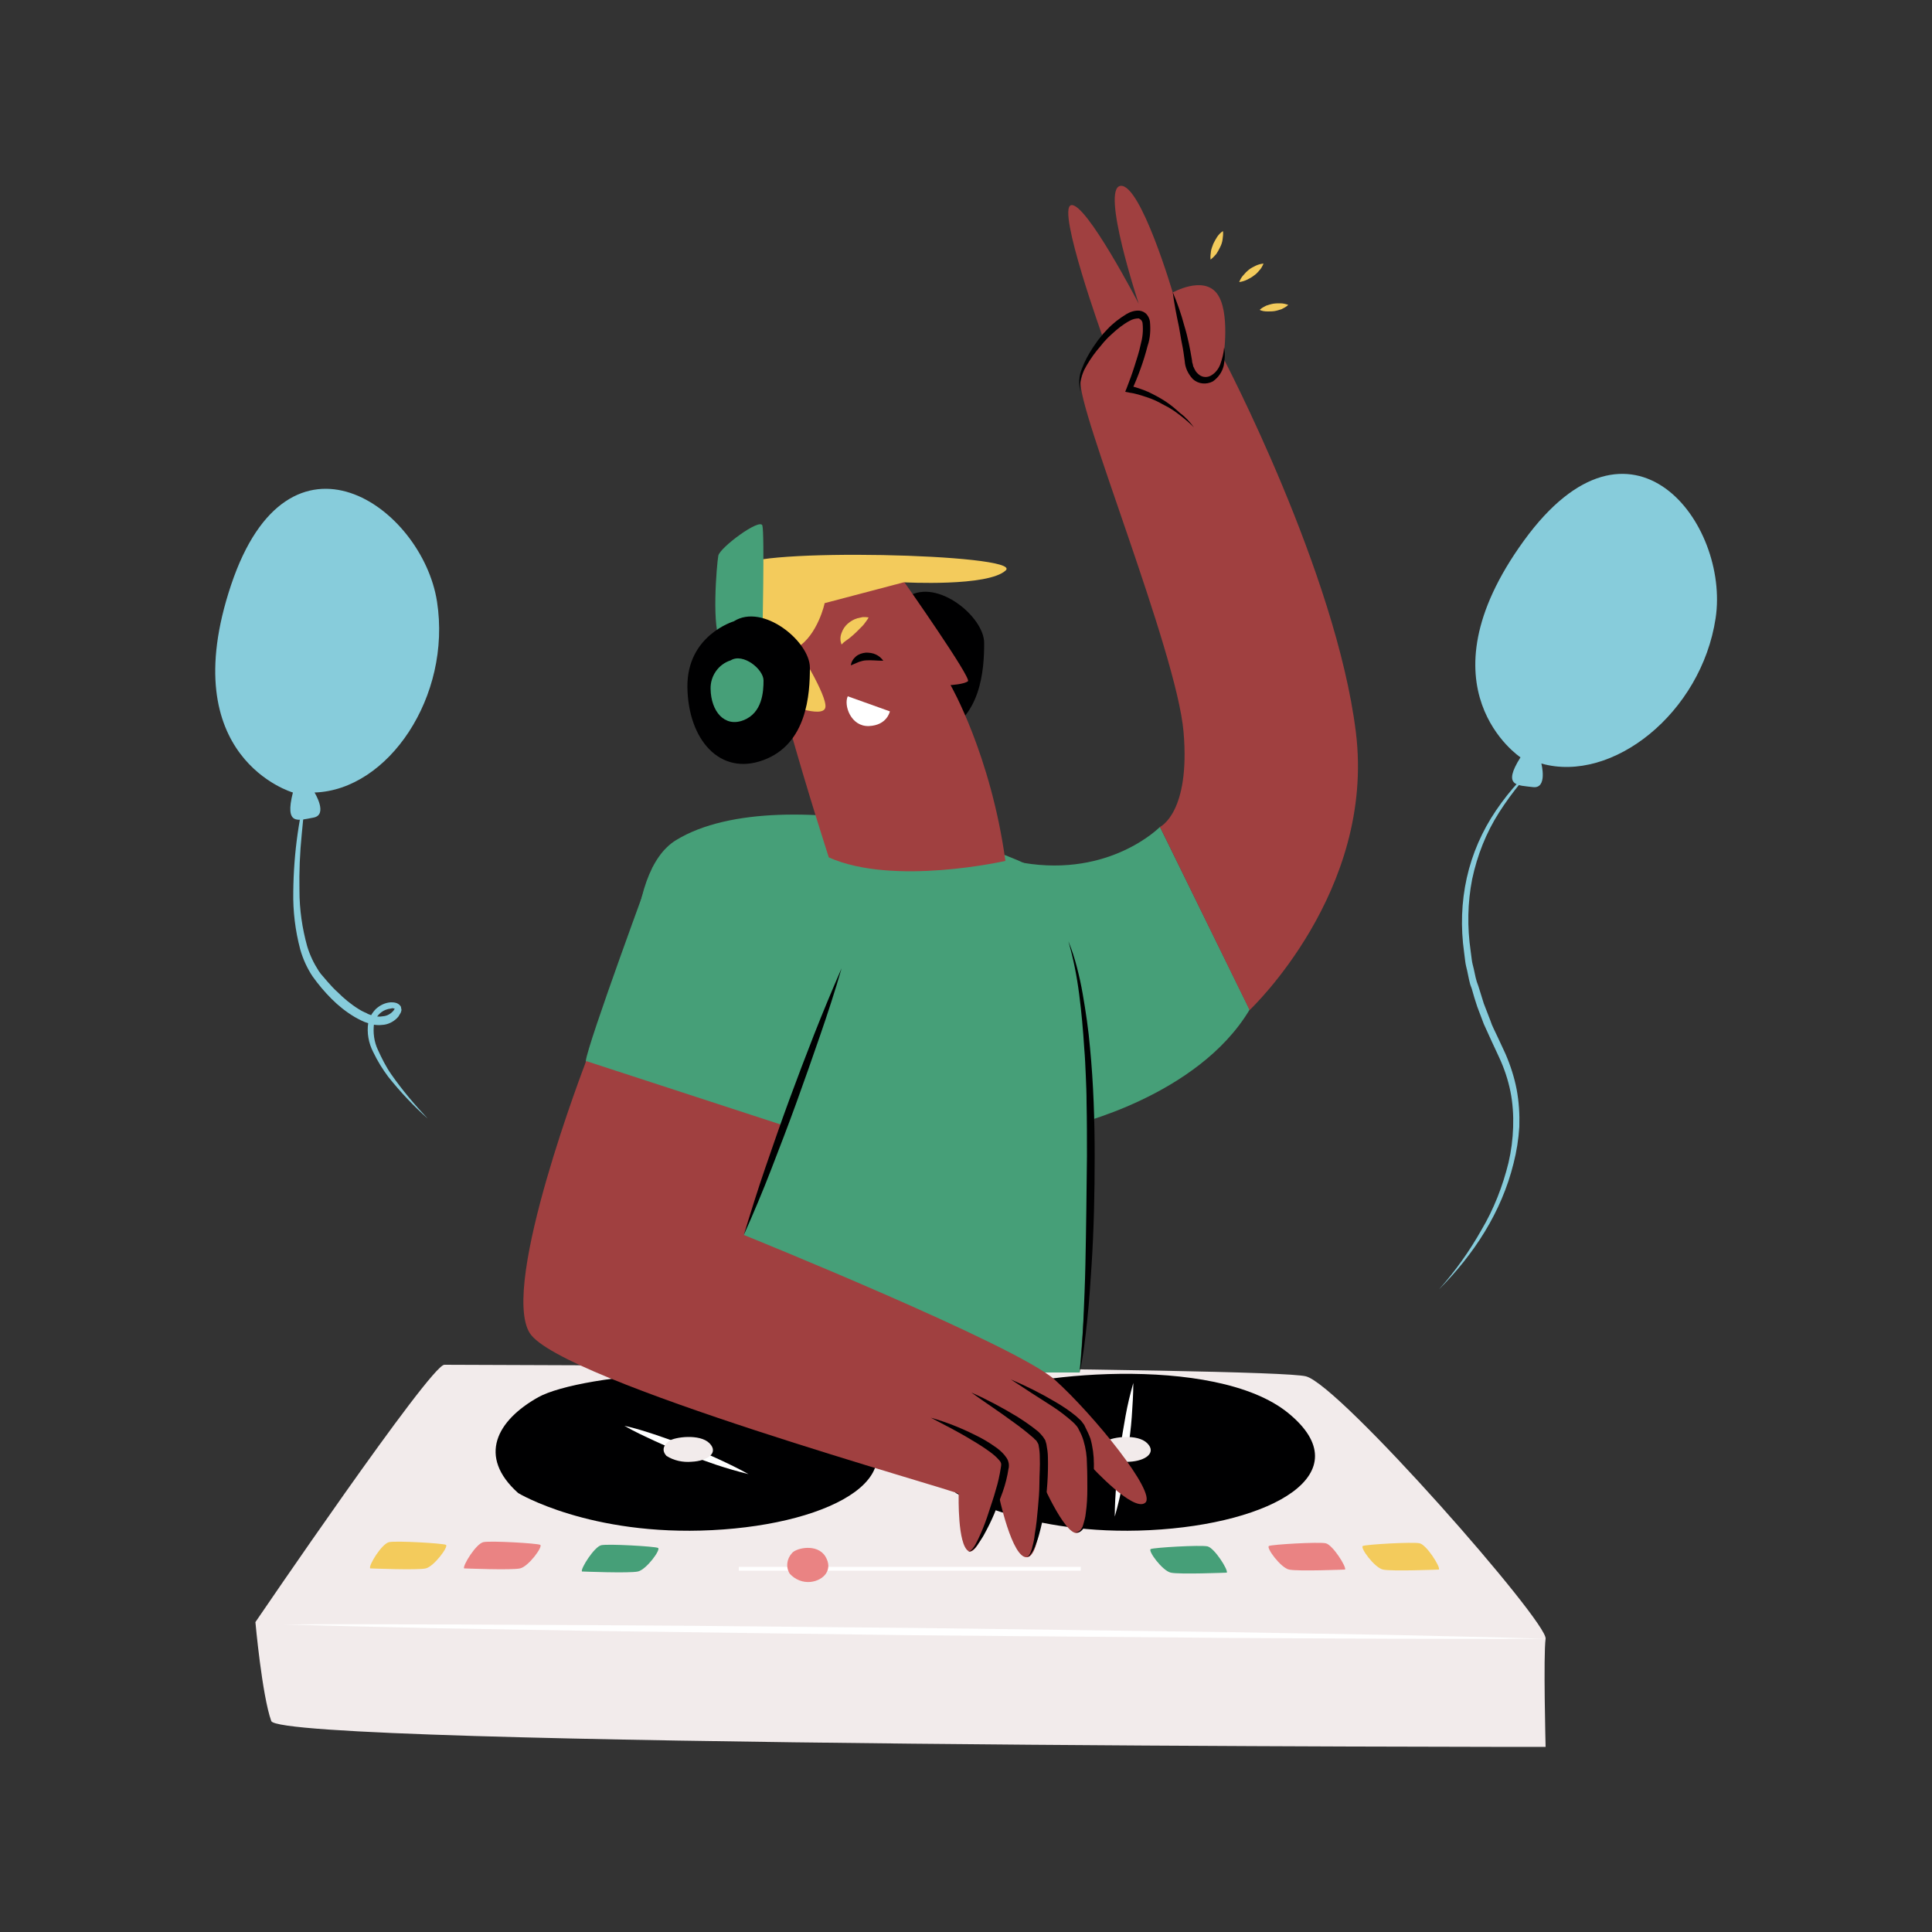 <svg transform="scale(1)" version="1.1" id="Layer_1" xmlns="http://www.w3.org/2000/svg" xmlns:xlink="http://www.w3.org/1999/xlink" x="0px" y="0px" viewBox="0 0 500 500" xml:space="preserve" class="show_show__wrapper__graphic__5Waiy "><rect x="0" y="0" width="500" height="500" fill="#333333" stroke="none"/><title>React</title><style type="text/css">
	.st0{fill:#F2EBEB;}
	.st1{fill:#FFFFFF;}
	.st2{fill:#000001;}
	.st3{fill:#EA8383;}
	.st4{fill:#469F78;}
	.st5{fill:#F3CB5C;}
	.st6{fill:#A04040;}
	.st7{fill:#87CCDB;}
</style><g id="music"><path class="st0" d="M66.1,419.8c0,0,45.3-66.6,48.9-66.6s214.1,0.6,223,3s62.6,63.6,62,67.9s0,28,0,28s-327.4,0-329.8-6.7
		S66.1,419.8,66.1,419.8z"></path><path class="st1" d="M73.2,420.4c13.6-0.1,27.2,0,40.8,0l40.8,0.2c27.2,0.1,54.5,0.5,81.7,0.7l81.7,1.1l40.9,0.7
		c13.6,0.3,27.2,0.6,40.8,1c-13.6,0.1-27.2,0-40.9,0l-40.9-0.2l-81.7-0.7c-27.2-0.4-54.5-0.7-81.7-1.1l-40.8-0.7
		C100.4,421.1,86.8,420.8,73.2,420.4z"></path><path class="st2" d="M247.4,386.4c0,0,18.5,11.2,50.2,9.6s54.9-14.7,35.8-30.3s-70.1-10.1-80.8-4.1S236.7,376.9,247.4,386.4z"></path><path class="st1" d="M288.5,392.5c0-2.9,0.2-5.9,0.4-8.8s0.6-5.8,1-8.7s0.9-5.8,1.4-8.6s1.2-5.7,2-8.5c0,2.9-0.2,5.9-0.4,8.8
		s-0.6,5.8-1,8.7s-0.9,5.8-1.4,8.6S289.3,389.7,288.5,392.5z"></path><path class="st0" d="M285.8,376.8c1.9,1.2,4.2,1.7,6.5,1.5c4.1-0.2,7.1-2.3,4.6-4.8s-9-1.6-10.4-0.6S284.4,375.3,285.8,376.8z"></path><path class="st2" d="M134.1,386.4c0,0,18.5,11.2,50.2,9.6s54.9-14.7,35.8-30.3s-70.1-10.1-80.8-4.1S123.5,376.9,134.1,386.4z"></path><path class="st1" d="M193.7,381.5c-2.8-0.7-5.6-1.5-8.3-2.4s-5.4-1.9-8.1-2.9s-5.3-2.1-7.9-3.3s-5.2-2.4-7.8-3.9
		c2.8,0.6,5.6,1.5,8.3,2.4s5.4,1.9,8.1,2.9s5.3,2.1,7.9,3.3S191.2,380.1,193.7,381.5z"></path><path class="st0" d="M172.5,376.8c1.9,1.2,4.2,1.7,6.5,1.5c4.1-0.2,7.1-2.3,4.6-4.8s-9-1.6-10.4-0.6S171.1,375.3,172.5,376.8z"></path><rect class="st1" x="191.2" y="405.5" width="88.5" height="1"></rect><path class="st3" d="M204.4,407.3c1.4,1.5,3.3,2.3,5.4,2.1c3.4-0.4,5.9-3.2,3.8-6.6s-7.5-2.2-8.6-0.9
		C203.6,403.4,203.3,405.6,204.4,407.3z"></path><path class="st4" d="M150.6,406.7c0,0,12.3,0.5,14.5,0s6-5.7,5.2-6.1s-12.9-1.1-14.7-0.7S150.2,406,150.6,406.7z"></path><path class="st3" d="M120.1,405.9c0,0,12.3,0.5,14.5,0s6-5.7,5.2-6.1s-12.8-1.1-14.7-0.7S119.7,405.2,120.1,405.9z"></path><path class="st5" d="M95.8,405.9c0,0,12.3,0.5,14.4,0s6-5.7,5.2-6.1s-12.8-1.1-14.7-0.7S95.3,405.2,95.8,405.9z"></path><path class="st4" d="M317.5,407c0,0-12.3,0.5-14.5,0s-6-5.7-5.2-6.1s12.9-1.1,14.7-0.7S317.9,406.3,317.5,407z"></path><path class="st3" d="M348.1,406.2c0,0-12.3,0.5-14.5,0s-6-5.7-5.2-6.1s12.9-1.1,14.7-0.7S348.5,405.5,348.1,406.2z"></path><path class="st5" d="M372.4,406.2c0,0-12.3,0.5-14.5,0s-6-5.7-5.2-6.1s12.9-1.1,14.7-0.7S372.8,405.5,372.4,406.2z"></path></g><g id="character"><path class="st2" d="M235,154.4c0,0-12.2,3.6-12,17.1s8.4,23,19.7,18.8s12-17.1,12-23.9S242.5,149.6,235,154.4z"></path><path class="st4" d="M279.4,355.2c0,0,9.1-108.4,0-122.1s-77-32.4-104.4-15.7s4.1,137.8,4.1,137.8H279.4z"></path><path class="st4" d="M212.8,255l-8.5,36.3c0,0-54-2.9-52.7-16.7c0.4-4.3,17.4-50.3,17.4-50.3L212.8,255z"></path><path class="st6" d="M282.4,379.5c0,0,11,12,14,9.4S283,366.1,273,357.1s-80.5-37.5-80.5-37.5l10.4-28.3l-51.2-16.7
		c0,0-22.4,58-14.6,70.4s111,40.9,111,41.6s-0.3,13,2.5,14.8s7.8-14.8,7.8-14.8s3.5,17.1,7.5,16.4s3.7-19.5,3.7-19.5
		s6.9,15.8,9.8,12.9S282.4,379.5,282.4,379.5z"></path><path class="st2" d="M261.6,357c4,1.7,7.8,3.6,11.5,5.8c1.9,1.1,3.7,2.3,5.4,3.7c0.4,0.4,0.9,0.8,1.3,1.2l0.6,0.8
		c0.2,0.2,0.3,0.5,0.4,0.7c0.5,1,1,2,1.4,3.1c0.6,2.1,0.9,4.4,0.9,6.6c0,2.2,0,4.3-0.2,6.5c-0.1,2.2-0.5,4.3-1,6.4
		c-0.3,1.1-0.7,2.1-1.1,3.1c-0.3,0.5-0.6,1-1,1.3c-0.4,0.4-1,0.5-1.6,0.3c0.5,0.1,1-0.1,1.4-0.5c0.3-0.4,0.6-0.8,0.7-1.3
		c0.3-1,0.6-2,0.7-3.1c0.3-2.1,0.4-4.2,0.4-6.3c0-2.1,0-4.3-0.1-6.4c0-2.1-0.3-4.1-0.9-6.1c-0.3-1-0.7-1.9-1.2-2.8
		c-0.1-0.2-0.2-0.5-0.4-0.7c-0.1-0.2-0.2-0.3-0.4-0.5c-0.3-0.4-0.7-0.7-1-1c-1.6-1.4-3.3-2.7-5-3.8
		C268.8,361.7,265.2,359.4,261.6,357z"></path><path class="st2" d="M251.4,360.4c4.1,1.8,8,3.9,11.8,6.2c1.9,1.2,3.8,2.5,5.5,3.9c0.2,0.2,0.4,0.4,0.6,0.6
		c0.2,0.2,0.4,0.5,0.6,0.7c0.2,0.3,0.4,0.6,0.6,0.9c0.1,0.3,0.2,0.7,0.3,1c0.2,1.1,0.4,2.3,0.4,3.5c0.1,4.5-0.2,9-0.9,13.4
		c-0.3,2.2-0.8,4.4-1.4,6.6c-0.3,1.1-0.7,2.2-1.1,3.2c-0.2,0.5-0.5,1-0.8,1.5c-0.2,0.2-0.3,0.5-0.5,0.7c-0.2,0.2-0.5,0.3-0.8,0.3
		c0.6-0.1,0.8-0.7,1-1.1c0.2-0.5,0.4-1,0.5-1.6c0.3-1.1,0.5-2.1,0.6-3.2c0.4-2.2,0.6-4.4,0.8-6.6s0.4-4.4,0.4-6.6s0.2-4.4,0.1-6.6
		c0-1.1-0.1-2.1-0.3-3.1c0-0.2-0.1-0.4-0.2-0.6c-0.1-0.2-0.2-0.3-0.3-0.5c-0.1-0.2-0.3-0.4-0.5-0.5c-0.2-0.2-0.3-0.4-0.5-0.5
		c-1.6-1.4-3.4-2.8-5.1-4C258.7,365.4,255,363,251.4,360.4z"></path><path class="st2" d="M240.9,366.9c3.9,1.1,7.7,2.6,11.3,4.4c1.9,0.9,3.6,1.9,5.3,3.1c0.9,0.6,1.7,1.3,2.4,2.1c0.4,0.5,0.8,1,1,1.6
		c0.1,0.3,0.2,0.7,0.2,1.1c0,0.3,0,0.6-0.1,0.9c-0.3,2-0.8,4-1.5,6c-0.7,1.9-1.4,3.8-2.2,5.7c-0.8,1.9-1.7,3.7-2.7,5.5
		c-0.5,0.9-1.1,1.7-1.7,2.6c-0.3,0.4-0.6,0.8-1,1.1c-0.4,0.3-0.9,0.7-1.4,0.5c0.5,0.1,0.9-0.4,1.2-0.7c0.3-0.4,0.6-0.8,0.8-1.2
		c0.5-0.9,0.9-1.8,1.3-2.7c0.8-1.8,1.5-3.7,2.1-5.6s1.3-3.8,1.8-5.7c0.6-1.9,1-3.8,1.3-5.7c0-0.2,0.1-0.4,0.1-0.7c0-0.1,0-0.1,0-0.2
		c0-0.1,0-0.1,0-0.2c-0.1-0.4-0.3-0.7-0.6-1c-0.6-0.7-1.3-1.3-2.1-1.9c-1.6-1.2-3.2-2.2-4.9-3.2
		C248.1,370.6,244.5,368.8,240.9,366.9z"></path><path class="st4" d="M277.1,291.3c0,0,32.8-7.4,46.3-30L300.2,214c0,0-12.8,13.1-35.4,9.3S277.1,291.3,277.1,291.3z"></path><path class="st6" d="M285.6,87.8c0,0-12.2-33.8-8.4-34.7s17.5,25.5,17.5,25.5s-9.9-29.9-4.7-30.5s13.5,27.6,13.5,27.6
		s7.8-4.4,11.4,0.2s1.7,16.8,1.7,16.8s29.2,55.5,34.3,96.8s-27.5,71.9-27.5,71.9L300.2,214c0,0,7.9-3.6,6.1-24.6
		s-27.9-84.4-26.6-90.8C280.6,94.5,282.6,90.8,285.6,87.8z"></path><path class="st2" d="M309,110.6c-1.1-1.1-2.4-2.2-3.7-3.2c-1.3-1-2.6-1.9-4.1-2.6c-1.4-0.8-2.8-1.5-4.4-2c-1.5-0.5-3-1-4.6-1.2
		l-1-0.2l0.4-1c0.7-1.8,1.4-3.7,2-5.6s1.2-3.7,1.6-5.6c0.5-1.8,0.7-3.6,0.5-5.5c0-0.3-0.2-0.7-0.4-0.9c-0.2-0.2-0.4-0.3-0.6-0.4
		c-0.8,0-1.6,0.2-2.3,0.6c-1.7,0.9-3.2,2.1-4.6,3.4c-0.7,0.6-1.4,1.3-2.1,2.1c-0.6,0.7-1.2,1.5-1.9,2.3c-1.2,1.5-2.3,3.2-3.2,4.9
		c-0.9,1.8-1.3,3.7-1,5.7c-0.5-2-0.4-4.1,0.4-6c0.7-1.9,1.7-3.7,2.8-5.4c0.6-0.8,1.1-1.7,1.8-2.5c0.6-0.8,1.3-1.6,2-2.3
		c1.4-1.5,3.1-2.8,4.9-3.9c1-0.6,2.2-1,3.4-0.9c0.7,0.1,1.4,0.4,1.9,1c0.4,0.5,0.7,1.1,0.8,1.8c0.2,2.1,0.1,4.3-0.6,6.3
		c-1,3.9-2.4,7.8-4.1,11.5l-0.6-1.2c1.6,0.4,3.2,0.9,4.8,1.6c1.5,0.7,3,1.5,4.4,2.4c1.4,0.9,2.7,2,3.9,3.1
		C306.9,108,308,109.3,309,110.6z"></path><path class="st2" d="M303.5,75.6c1.2,2.8,2.2,5.7,3,8.7c0.9,2.9,1.5,6,2,9c0,0.4,0.1,0.7,0.2,1c0,0.2,0.1,0.3,0.1,0.5l0.2,0.4
		c0.1,0.2,0.1,0.3,0.2,0.4l0.2,0.4c0.2,0.3,0.4,0.5,0.6,0.7c0.9,0.9,2.1,1.1,3.2,0.6c1.2-0.6,2.1-1.7,2.6-3c0.5-1.4,0.9-2.9,1-4.4
		c0.3,1.5,0.2,3.1-0.1,4.7c-0.4,1.7-1.4,3.1-2.8,4.1c-1.7,0.9-3.8,0.7-5.2-0.6c-1.2-1.3-2-2.9-2.1-4.7c-0.2-1.5-0.4-3-0.7-4.4
		s-0.5-3-0.8-4.5C304.5,81.7,303.9,78.7,303.5,75.6z"></path><path class="st6" d="M234,150.6c0,0,17.5,24.9,16.5,25.7s-4.5,1-4.5,1s10.4,18,14.2,45.5c0,0-28.9,6.6-45.7-0.9c0,0-22.1-68-17-72
		S234,150.6,234,150.6z"></path><path class="st5" d="M206.3,167.6c0,0,7.9,12.5,7.3,15.5s-11-1.2-11-1.2s-12.6-30.4-10.8-35.3s73-3.3,68.5,1s-26.4,3.1-26.4,3.1
		l-20.5,5.4C213.5,156,211.6,164.4,206.3,167.6z"></path><path class="st6" d="M203.2,182c0,0-11.6-1.1-11.6-10.9s14.3,4.8,14.3,4.8L203.2,182z"></path><path class="st5" d="M217.8,166.8c-0.4-1-0.4-2,0-3c0.3-0.9,0.9-1.8,1.6-2.4c0.7-0.6,1.5-1.1,2.5-1.4c0.5-0.1,0.9-0.2,1.4-0.3
		c0.5,0,1,0,1.5,0.1c-0.2,0.4-0.5,0.8-0.8,1.2c-0.3,0.4-0.5,0.7-0.8,1c-0.6,0.6-1.1,1.1-1.6,1.6s-1.1,1-1.7,1.5
		S218.5,166,217.8,166.8z"></path><path class="st2" d="M228.6,171c-1.7,0-3.1-0.2-4.4-0.1c-0.6,0-1.3,0.2-1.9,0.4c-0.7,0.3-1.4,0.6-2.1,0.9c0.1-0.9,0.6-1.7,1.3-2.3
		c0.7-0.6,1.6-0.9,2.6-1c0.9,0,1.8,0.1,2.6,0.5C227.4,169.7,228.1,170.3,228.6,171z"></path><path class="st1" d="M219.4,180.2l10.9,3.9c0,0-0.7,3.6-5.4,3.8S218.3,182.5,219.4,180.2z"></path><path class="st2" d="M217.8,250.6c-1.7,5.9-3.6,11.7-5.6,17.5c-2,5.8-4,11.5-6.1,17.3s-4.3,11.5-6.5,17.2s-4.6,11.4-7.1,17
		c1.8-5.9,3.6-11.7,5.6-17.5c2-5.8,4-11.6,6.1-17.3s4.3-11.5,6.5-17.1S215.3,256.3,217.8,250.6z"></path><path class="st2" d="M276.5,243.6c0.9,2.2,1.6,4.4,2.2,6.7c0.6,2.3,1.1,4.6,1.5,6.9c0.8,4.6,1.5,9.3,1.9,14
		c0.9,9.4,1.2,18.7,1.2,28.1s-0.2,18.7-0.8,28.1c-0.3,4.7-0.6,9.3-1.1,14c-0.5,4.7-1,9.3-2,13.9c0.5-4.6,0.8-9.3,1-14
		s0.4-9.3,0.5-14c0.2-9.3,0.3-18.7,0.4-28c0-4.7,0-9.3-0.1-14c0-2.3-0.1-4.7-0.2-7s-0.2-4.7-0.4-7c-0.3-4.7-0.7-9.3-1.3-13.9
		C278.7,252.7,277.8,248.1,276.5,243.6z"></path><path class="st4" d="M197.3,165.2c0,0,0.6-27.2,0-29.2s-11,5.7-11.4,7.8s-1.9,19.6,0.8,22.4S197.3,165.2,197.3,165.2z"></path><path class="st2" d="M189.9,160.8c0,0-12.2,3.6-12,17.1s8.4,23,19.7,18.8s12-17.1,12-23.9S197.4,156,189.9,160.8z"></path><path class="st4" d="M189.1,170.9c-3.2,1-5.3,4.1-5.2,7.4c0.1,5.8,3.6,10,8.5,8.1s5.2-7.4,5.2-10.3S192.3,168.9,189.1,170.9z"></path><path class="st5" d="M313.3,67.2c-0.1-0.7,0-1.5,0.1-2.2c0.1-0.7,0.4-1.3,0.6-1.9c0.3-0.6,0.6-1.2,1-1.8c0.4-0.6,0.9-1.1,1.5-1.5
		c0.1,0.7,0,1.5-0.1,2.2c-0.1,0.7-0.3,1.3-0.6,1.9c-0.3,0.6-0.6,1.2-1,1.8C314.4,66.2,313.9,66.7,313.3,67.2z"></path><path class="st5" d="M320.7,73c0.3-0.7,0.6-1.3,1.1-1.8c0.4-0.5,0.9-1,1.4-1.4c0.5-0.4,1.1-0.7,1.7-1c0.6-0.3,1.3-0.5,2.1-0.6
		c-0.3,0.7-0.6,1.3-1.1,1.8c-0.4,0.5-0.9,1-1.5,1.4c-0.5,0.4-1.1,0.7-1.7,1C322.1,72.7,321.4,72.9,320.7,73z"></path><path class="st5" d="M326,80.2c0.5-0.5,1.1-0.8,1.7-1.1c0.6-0.2,1.2-0.4,1.8-0.5c0.6-0.1,1.3-0.1,1.9-0.1c0.7,0,1.4,0.2,2,0.4
		c-0.5,0.5-1.1,0.8-1.7,1.1c-0.6,0.2-1.2,0.4-1.8,0.5c-0.6,0.1-1.3,0.1-1.9,0.1C327.3,80.6,326.6,80.5,326,80.2z"></path></g><g id="ballon"><path class="st7" d="M80.1,201.2c-0.9,4.9-1.6,9.7-2,14.6c-0.5,4.9-0.7,9.8-0.6,14.7c0,4.9,0.7,9.7,2,14.4c0.7,2.3,1.7,4.4,3,6.4
		L83,252l0.6,0.7l1.2,1.4c0.8,0.9,1.6,1.8,2.5,2.6c1.7,1.7,3.5,3.2,5.6,4.5c0.5,0.3,1,0.6,1.5,0.8c0.3,0.1,0.5,0.2,0.8,0.4l0.8,0.3
		c1,0.4,2.1,0.5,3.2,0.3c1-0.1,1.9-0.6,2.6-1.4c0.1-0.2,0.3-0.4,0.4-0.6c0-0.1,0,0,0-0.1l0,0c0,0,0,0,0,0.1c0,0,0,0,0,0.1
		c-0.1-0.1-0.2-0.1-0.3-0.1c-0.2-0.1-0.4-0.1-0.7,0c-1,0.1-2,0.5-2.8,1.2c-0.8,0.7-1.4,1.7-1.6,2.7c-0.3,2.3,0,4.7,1,6.8
		c1,2.2,2.1,4.4,3.5,6.4c2.8,4,6,7.8,9.4,11.4c-3.7-3.3-7.1-6.9-10.2-10.8c-1.5-2-2.8-4.1-3.9-6.4c-1.2-2.3-1.7-5-1.3-7.6
		c0.3-1.4,1-2.6,2-3.6c1.1-1,2.4-1.6,3.8-1.7c0.4,0,0.8,0,1.2,0.1c0.5,0.1,1,0.4,1.3,0.8c0.1,0.1,0.2,0.3,0.2,0.5
		c0,0.2,0.1,0.4,0.1,0.5c0,0.3-0.1,0.5-0.2,0.8c-0.2,0.3-0.4,0.7-0.6,1c-0.9,1.1-2.3,1.9-3.7,2.1c-1.4,0.2-2.8,0.1-4.1-0.4l-0.9-0.3
		c-0.3-0.1-0.6-0.3-0.9-0.4c-0.6-0.3-1.2-0.6-1.7-0.9c-2.2-1.3-4.2-2.9-6-4.7c-1.8-1.8-3.4-3.7-4.9-5.8c-1.4-2.1-2.5-4.5-3.2-7
		c-1.3-4.9-1.9-9.9-1.8-14.9C76,220.6,77.4,210.8,80.1,201.2z"></path><path class="st7" d="M372.4,333.7c4.2-4.7,7.9-9.9,11-15.4c3.2-5.4,5.5-11.3,7-17.4c0.7-3,1.1-6.1,1.2-9.2c0.1-3.1-0.1-6.2-0.7-9.2
		c-0.6-3-1.6-6-2.9-8.8l-2-4.3l-1-2.2l-0.5-1.1l-0.5-1.1l-1.7-4.5c-0.5-1.5-1-3.1-1.4-4.6l-0.4-1.1l-0.3-1.2l-0.5-2.4
		c-0.2-0.8-0.4-1.6-0.5-2.4l-0.3-2.4c-0.9-6.4-0.7-12.9,0.7-19.2c1.4-6.3,4-12.2,7.6-17.5c3.6-5.3,7.9-10,12.9-14
		c-4.7,4.3-8.7,9.2-12.1,14.5c-3.4,5.3-5.7,11.2-7,17.3c-1.2,6.1-1.3,12.4-0.4,18.6l0.3,2.3c0.1,0.8,0.3,1.5,0.5,2.3l0.5,2.3
		l0.3,1.1l0.4,1.1l1.4,4.5l1.7,4.4l0.4,1.1l0.5,1.1l1,2.1l2,4.3c1.3,3,2.3,6.1,2.9,9.2c0.6,3.2,0.8,6.4,0.7,9.7
		c-0.2,3.2-0.7,6.4-1.5,9.5C388.6,313.7,381.4,324.7,372.4,333.7z"></path><path class="st7" d="M75.8,205.1c0,0-31-8.9-16-53.7s49.5-20.2,53.3,4.3s-12.6,48.8-31.7,49.4c0,0,3.6,5.8-0.3,6.5
		S73.6,213.8,75.8,205.1z"></path><path class="st7" d="M393.5,196c0,0-26.9-17.8,0.9-56.1s53.3-4.4,49.6,20.1s-26.7,42.8-45.1,37.6c0,0,1.7,6.6-2.2,6.1
		S388.7,203.6,393.5,196z"></path></g></svg>